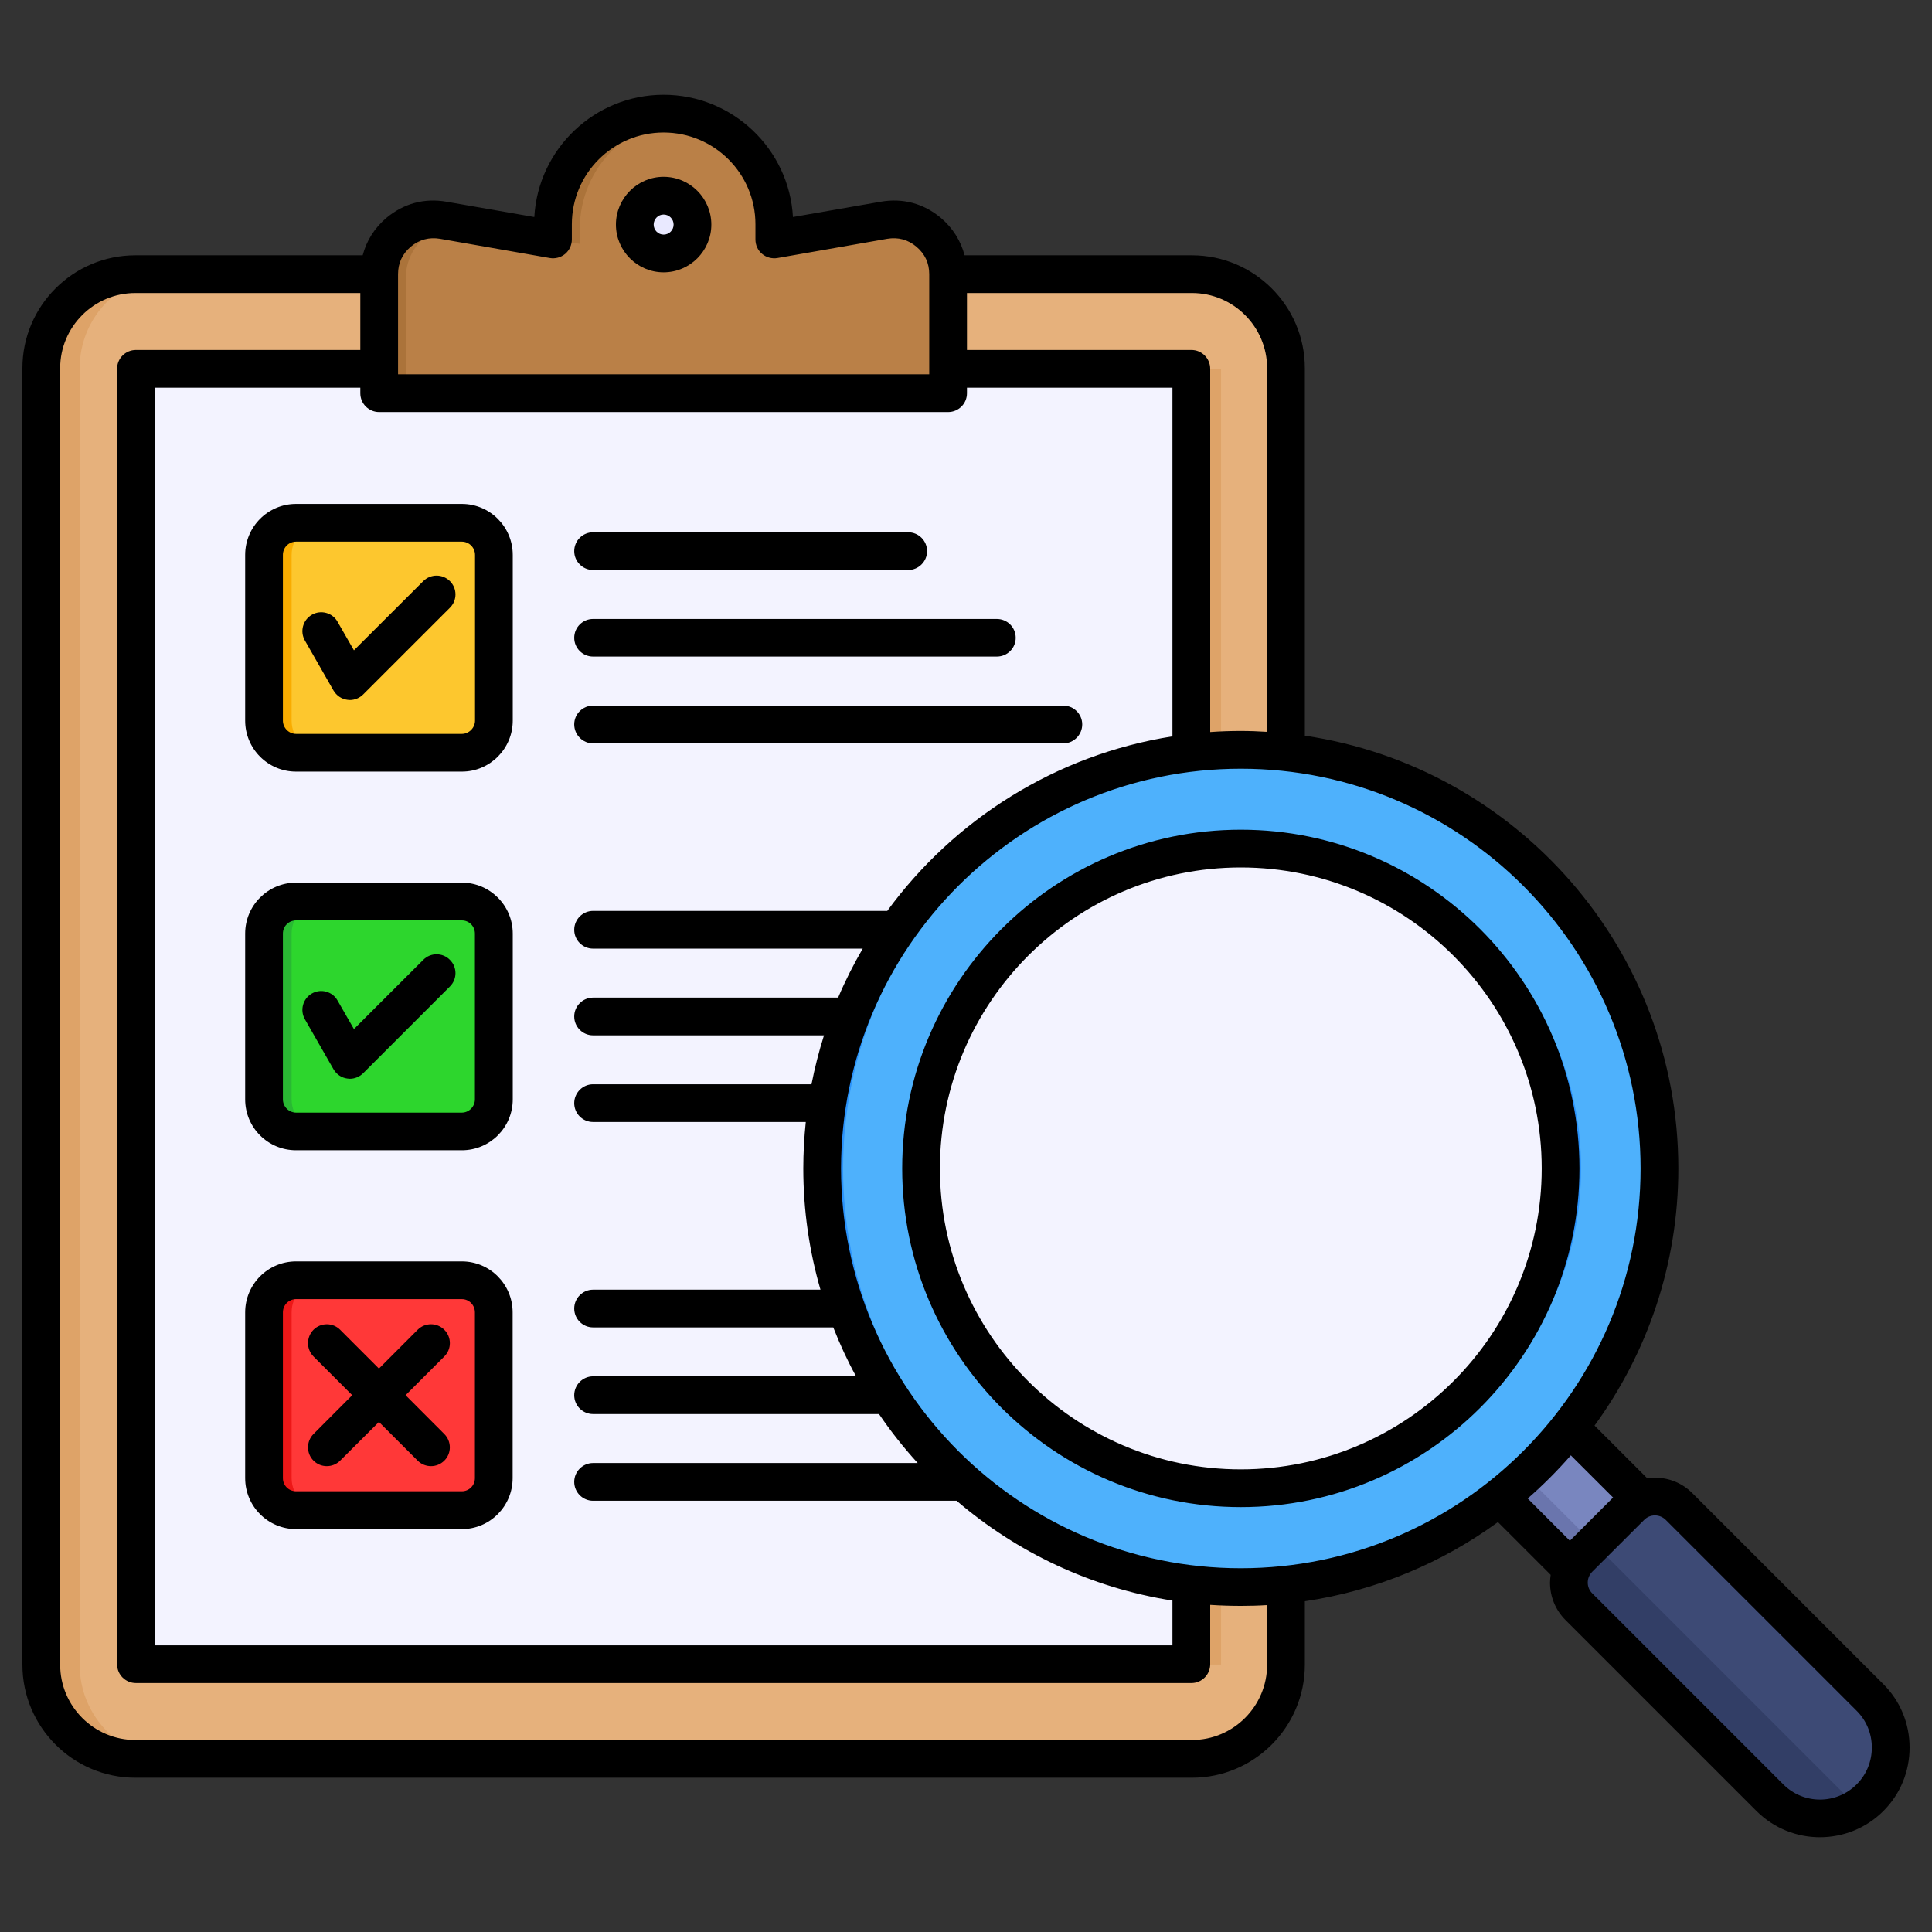 <?xml version="1.0" encoding="UTF-8"?>
<svg xmlns="http://www.w3.org/2000/svg" xmlns:xlink="http://www.w3.org/1999/xlink" width="70px" height="70px" viewBox="0 0 70 70" version="1.1">
<rect x="0" y="0" width="70" height="70" fill="#333333" stroke="none"/>
<g id="surface1">
<path style=" stroke:none;fill-rule:nonzero;fill:rgb(87.059%,63.922%,40.784%);fill-opacity:1;" d="M 4.898 9.926 L 43.195 9.926 C 45.078 9.926 46.605 11.449 46.605 13.332 L 46.605 60.328 C 46.605 62.211 45.078 63.738 43.195 63.738 L 4.898 63.738 C 3.016 63.738 1.488 62.211 1.488 60.328 L 1.488 13.332 C 1.488 11.449 3.016 9.926 4.898 9.926 Z M 4.898 9.926 "/>
<path style=" stroke:none;fill-rule:evenodd;fill:rgb(90.196%,69.412%,48.627%);fill-opacity:1;" d="M 46.605 13.332 C 46.605 11.457 45.074 9.926 43.195 9.926 L 6.293 9.926 C 4.418 9.926 2.887 11.457 2.887 13.332 L 2.887 60.328 C 2.887 62.207 4.418 63.738 6.293 63.738 L 43.195 63.738 C 45.074 63.738 46.605 62.207 46.605 60.328 Z M 46.605 13.332 "/>
<path style=" stroke:none;fill-rule:nonzero;fill:rgb(87.059%,63.922%,40.784%);fill-opacity:1;" d="M 43.176 13.355 L 44.242 13.355 L 44.242 60.309 L 43.176 60.309 Z M 43.176 13.355 "/>
<path style=" stroke:none;fill-rule:nonzero;fill:rgb(95.294%,95.294%,100%);fill-opacity:1;" d="M 4.918 13.355 L 43.176 13.355 L 43.176 60.309 L 4.918 60.309 Z M 4.918 13.355 "/>
<path style=" stroke:none;fill-rule:evenodd;fill:rgb(67.059%,45.098%,22.745%);fill-opacity:1;" d="M 24.047 4.105 C 26.262 4.105 28.059 5.898 28.059 8.113 L 28.059 8.664 L 32.031 7.969 C 32.629 7.867 33.188 8.016 33.652 8.406 C 34.113 8.797 34.359 9.316 34.359 9.926 L 34.359 14.238 L 13.734 14.238 L 13.734 9.926 C 13.734 9.316 13.977 8.797 14.441 8.406 C 14.906 8.016 15.465 7.867 16.062 7.969 L 20.035 8.664 L 20.035 8.113 C 20.035 5.898 21.832 4.105 24.047 4.105 Z M 24.047 4.105 "/>
<path style=" stroke:none;fill-rule:evenodd;fill:rgb(72.941%,50.196%,27.843%);fill-opacity:1;" d="M 25.219 4.277 C 26.863 4.781 28.059 6.309 28.059 8.113 L 28.059 8.664 L 32.031 7.969 C 32.629 7.867 33.188 8.016 33.652 8.406 C 34.113 8.797 34.359 9.316 34.359 9.926 L 34.359 14.238 L 14.703 14.238 L 14.703 10.094 C 14.703 9.488 14.949 8.965 15.414 8.574 C 15.875 8.184 16.434 8.035 17.031 8.141 L 20.035 8.664 L 21.008 8.836 L 21.008 8.285 C 21.008 6.07 22.801 4.273 25.016 4.273 C 25.086 4.273 25.152 4.273 25.219 4.277 Z M 25.219 4.277 "/>
<path style=" stroke:none;fill-rule:evenodd;fill:rgb(91.373%,91.373%,100%);fill-opacity:1;" d="M 24.047 9.172 C 24.621 9.172 25.094 8.703 25.094 8.125 C 25.094 7.551 24.621 7.078 24.047 7.078 C 23.469 7.078 23 7.551 23 8.125 C 23 8.703 23.469 9.172 24.047 9.172 Z M 24.047 9.172 "/>
<path style=" stroke:none;fill-rule:nonzero;fill:rgb(97.647%,67.451%,0%);fill-opacity:1;" d="M 10.727 18.941 L 16.734 18.941 C 17.375 18.941 17.895 19.465 17.895 20.105 L 17.895 26.113 C 17.895 26.754 17.375 27.273 16.734 27.273 L 10.727 27.273 C 10.086 27.273 9.566 26.754 9.566 26.113 L 9.566 20.105 C 9.566 19.465 10.086 18.941 10.727 18.941 Z M 10.727 18.941 "/>
<path style=" stroke:none;fill-rule:nonzero;fill:rgb(99.216%,78.039%,18.039%);fill-opacity:1;" d="M 11.727 18.941 L 16.734 18.941 C 17.375 18.941 17.895 19.465 17.895 20.105 L 17.895 26.113 C 17.895 26.754 17.375 27.273 16.734 27.273 L 11.727 27.273 C 11.086 27.273 10.566 26.754 10.566 26.113 L 10.566 20.105 C 10.566 19.465 11.086 18.941 11.727 18.941 Z M 11.727 18.941 "/>
<path style=" stroke:none;fill-rule:nonzero;fill:rgb(47.451%,52.549%,74.902%);fill-opacity:1;" d="M 52.695 52.613 L 55.223 50.082 L 61.09 55.949 L 58.559 58.477 Z M 52.695 52.613 "/>
<path style=" stroke:none;fill-rule:nonzero;fill:rgb(41.569%,45.882%,67.843%);fill-opacity:1;" d="M 52.695 52.613 L 53.559 51.746 L 59.426 57.613 L 58.559 58.477 Z M 52.695 52.613 "/>
<path style=" stroke:none;fill-rule:nonzero;fill:rgb(16.471%,57.647%,98.824%);fill-opacity:1;" d="M 55.668 31.621 C 49.75 25.703 40.152 25.703 34.234 31.621 C 28.316 37.539 28.316 47.137 34.234 53.055 C 40.152 58.973 49.75 58.973 55.668 53.055 C 61.586 47.137 61.586 37.539 55.668 31.621 Z M 55.668 31.621 "/>
<path style=" stroke:none;fill-rule:evenodd;fill:rgb(30.588%,69.412%,98.824%);fill-opacity:1;" d="M 45.332 27.184 C 53.535 27.383 60.121 34.09 60.121 42.336 C 60.121 50.586 53.535 57.293 45.332 57.492 C 37.133 57.293 30.547 50.586 30.547 42.336 C 30.547 34.09 37.133 27.383 45.332 27.184 Z M 45.707 30.758 C 45.582 30.758 45.457 30.762 45.332 30.766 C 45.211 30.762 45.086 30.758 44.961 30.758 C 38.566 30.758 33.383 35.941 33.383 42.336 C 33.383 48.734 38.566 53.918 44.961 53.918 C 45.086 53.918 45.211 53.914 45.332 53.91 C 45.457 53.914 45.582 53.918 45.707 53.918 C 52.102 53.918 57.285 48.734 57.285 42.336 C 57.285 35.941 52.102 30.758 45.707 30.758 Z M 45.707 30.758 "/>
<path style=" stroke:none;fill-rule:evenodd;fill:rgb(23.922%,29.02%,45.882%);fill-opacity:1;" d="M 67.746 61.492 L 60.832 54.578 C 60.352 54.098 59.562 54.098 59.082 54.578 L 57.203 56.457 C 56.723 56.941 56.723 57.727 57.203 58.207 L 64.117 65.121 C 65.117 66.121 66.75 66.121 67.746 65.121 C 68.746 64.125 68.746 62.492 67.746 61.492 Z M 67.746 61.492 "/>
<path style=" stroke:none;fill-rule:evenodd;fill:rgb(19.608%,24.314%,40%);fill-opacity:1;" d="M 57.742 55.918 L 57.203 56.457 C 56.723 56.941 56.723 57.727 57.203 58.207 L 64.117 65.121 C 64.977 65.984 66.312 66.102 67.301 65.477 Z M 57.742 55.918 "/>
<path style=" stroke:none;fill-rule:nonzero;fill:rgb(95.294%,95.294%,100%);fill-opacity:1;" d="M 56.543 42.336 C 56.543 35.941 51.355 30.758 44.961 30.758 C 38.566 30.758 33.383 35.941 33.383 42.336 C 33.383 48.734 38.566 53.918 44.961 53.918 C 51.355 53.918 56.543 48.734 56.543 42.336 Z M 56.543 42.336 "/>
<path style=" stroke:none;fill-rule:nonzero;fill:rgb(16.078%,72.549%,20%);fill-opacity:1;" d="M 10.727 32.664 L 16.734 32.664 C 17.375 32.664 17.895 33.184 17.895 33.828 L 17.895 39.832 C 17.895 40.477 17.375 40.996 16.734 40.996 L 10.727 40.996 C 10.086 40.996 9.566 40.477 9.566 39.832 L 9.566 33.828 C 9.566 33.184 10.086 32.664 10.727 32.664 Z M 10.727 32.664 "/>
<path style=" stroke:none;fill-rule:nonzero;fill:rgb(17.647%,83.922%,17.647%);fill-opacity:1;" d="M 11.727 32.664 L 16.734 32.664 C 17.375 32.664 17.895 33.184 17.895 33.828 L 17.895 39.832 C 17.895 40.477 17.375 40.996 16.734 40.996 L 11.727 40.996 C 11.086 40.996 10.566 40.477 10.566 39.832 L 10.566 33.828 C 10.566 33.184 11.086 32.664 11.727 32.664 Z M 11.727 32.664 "/>
<path style=" stroke:none;fill-rule:nonzero;fill:rgb(92.941%,9.02%,9.02%);fill-opacity:1;" d="M 10.727 46.387 L 16.734 46.387 C 17.375 46.387 17.895 46.906 17.895 47.547 L 17.895 53.555 C 17.895 54.195 17.375 54.715 16.734 54.715 L 10.727 54.715 C 10.086 54.715 9.566 54.195 9.566 53.555 L 9.566 47.547 C 9.566 46.906 10.086 46.387 10.727 46.387 Z M 10.727 46.387 "/>
<path style=" stroke:none;fill-rule:nonzero;fill:rgb(100%,21.961%,21.961%);fill-opacity:1;" d="M 11.727 46.387 L 16.734 46.387 C 17.375 46.387 17.895 46.906 17.895 47.547 L 17.895 53.555 C 17.895 54.195 17.375 54.715 16.734 54.715 L 11.727 54.715 C 11.086 54.715 10.566 54.195 10.566 53.555 L 10.566 47.547 C 10.566 46.906 11.086 46.387 11.727 46.387 Z M 11.727 46.387 "/>
<path style=" stroke:none;fill-rule:evenodd;fill:rgb(0%,0%,0%);fill-opacity:1;" d="M 16.098 49.148 L 14.695 50.551 L 16.098 51.957 C 16.363 52.223 16.367 52.656 16.098 52.922 C 15.965 53.055 15.789 53.121 15.617 53.121 C 15.441 53.121 15.266 53.055 15.133 52.922 L 13.73 51.52 L 12.324 52.922 C 12.191 53.055 12.016 53.121 11.84 53.121 C 11.668 53.121 11.492 53.055 11.359 52.922 C 11.094 52.656 11.094 52.223 11.359 51.957 L 12.762 50.551 L 11.359 49.148 C 11.094 48.883 11.094 48.449 11.359 48.18 C 11.625 47.914 12.059 47.914 12.324 48.18 L 13.73 49.586 L 15.133 48.18 C 15.398 47.914 15.832 47.914 16.098 48.18 C 16.367 48.449 16.367 48.883 16.098 49.148 Z M 67.273 64.648 C 66.539 65.387 65.344 65.387 64.609 64.648 L 57.691 57.73 C 57.586 57.629 57.527 57.488 57.527 57.34 C 57.527 57.191 57.586 57.051 57.691 56.945 L 59.57 55.07 C 59.672 54.965 59.812 54.906 59.961 54.906 C 60.109 54.906 60.25 54.965 60.355 55.07 L 67.273 61.988 C 67.625 62.34 67.82 62.812 67.82 63.316 C 67.82 63.824 67.625 64.297 67.273 64.648 Z M 56.914 52.73 C 56.43 53.285 55.906 53.809 55.352 54.293 L 56.879 55.824 L 58.445 54.258 Z M 45.91 60.316 L 45.91 58.156 C 45.594 58.176 45.277 58.184 44.957 58.184 C 44.586 58.184 44.215 58.172 43.848 58.148 L 43.848 60.297 C 43.848 60.676 43.543 60.98 43.168 60.98 L 4.926 60.98 C 4.547 60.98 4.242 60.676 4.242 60.297 L 4.242 13.363 C 4.242 12.984 4.547 12.68 4.926 12.68 L 13.055 12.68 L 13.055 10.617 L 4.902 10.617 C 3.402 10.617 2.18 11.84 2.18 13.34 L 2.18 60.316 C 2.18 61.82 3.402 63.043 4.902 63.043 L 43.188 63.043 C 44.688 63.043 45.91 61.82 45.91 60.316 Z M 34.352 14.93 L 13.738 14.93 C 13.359 14.93 13.055 14.625 13.055 14.25 L 13.055 14.047 L 5.609 14.047 L 5.609 59.613 L 42.48 59.613 L 42.48 57.992 C 39.523 57.527 36.84 56.242 34.66 54.375 L 21.488 54.375 C 21.113 54.375 20.805 54.07 20.805 53.691 C 20.805 53.316 21.113 53.008 21.488 53.008 L 33.25 53.008 C 32.742 52.453 32.273 51.859 31.848 51.234 L 21.488 51.234 C 21.113 51.234 20.805 50.93 20.805 50.551 C 20.805 50.176 21.113 49.867 21.488 49.867 L 31.016 49.867 C 30.703 49.297 30.43 48.703 30.191 48.094 L 21.488 48.094 C 21.113 48.094 20.805 47.789 20.805 47.41 C 20.805 47.035 21.113 46.727 21.488 46.727 L 29.727 46.727 C 29.324 45.332 29.105 43.859 29.105 42.336 C 29.105 41.766 29.137 41.207 29.195 40.652 L 21.488 40.652 C 21.113 40.652 20.805 40.348 20.805 39.969 C 20.805 39.594 21.113 39.285 21.488 39.285 L 29.402 39.285 C 29.52 38.684 29.672 38.09 29.855 37.512 L 21.488 37.512 C 21.113 37.512 20.805 37.207 20.805 36.828 C 20.805 36.453 21.113 36.145 21.488 36.145 L 30.367 36.145 C 30.625 35.535 30.926 34.941 31.258 34.371 L 21.488 34.371 C 21.113 34.371 20.805 34.066 20.805 33.688 C 20.805 33.312 21.113 33.004 21.488 33.004 L 32.148 33.004 C 34.574 29.688 38.254 27.344 42.48 26.68 L 42.48 14.047 L 35.035 14.047 L 35.035 14.25 C 35.035 14.625 34.73 14.93 34.352 14.93 Z M 14.422 9.934 C 14.422 9.531 14.578 9.199 14.883 8.938 C 15.191 8.68 15.551 8.586 15.945 8.652 L 19.918 9.348 C 20.117 9.383 20.32 9.328 20.477 9.199 C 20.629 9.07 20.719 8.879 20.719 8.676 L 20.719 8.125 C 20.719 6.289 22.211 4.801 24.043 4.801 C 25.879 4.801 27.371 6.289 27.371 8.125 L 27.371 8.676 C 27.371 8.879 27.457 9.07 27.613 9.199 C 27.766 9.328 27.973 9.383 28.172 9.348 L 32.145 8.652 C 32.539 8.586 32.898 8.68 33.203 8.938 C 33.512 9.199 33.668 9.531 33.668 9.934 L 33.668 13.562 L 14.422 13.562 Z M 45.91 13.34 L 45.91 26.516 C 45.594 26.496 45.277 26.484 44.957 26.484 C 44.586 26.484 44.215 26.496 43.848 26.523 L 43.848 13.363 C 43.848 12.984 43.543 12.68 43.168 12.68 L 35.035 12.68 L 35.035 10.617 L 43.188 10.617 C 44.688 10.617 45.91 11.84 45.91 13.34 Z M 59.441 42.336 C 59.441 34.348 52.941 27.852 44.957 27.852 C 36.973 27.852 30.473 34.348 30.473 42.336 C 30.473 50.324 36.973 56.82 44.957 56.82 C 52.941 56.82 59.441 50.32 59.441 42.336 Z M 68.238 61.02 L 61.32 54.102 C 60.957 53.738 60.477 53.539 59.961 53.539 C 59.867 53.539 59.773 53.547 59.684 53.562 L 57.773 51.652 C 59.68 49.035 60.809 45.816 60.809 42.336 C 60.809 34.383 54.922 27.781 47.277 26.656 L 47.277 13.34 C 47.277 11.086 45.441 9.25 43.188 9.25 L 34.949 9.25 C 34.812 8.727 34.523 8.262 34.086 7.891 C 33.461 7.371 32.711 7.168 31.91 7.309 L 28.73 7.863 C 28.594 5.398 26.543 3.434 24.043 3.434 C 21.543 3.434 19.496 5.398 19.359 7.863 L 16.18 7.309 C 15.379 7.168 14.629 7.371 14.004 7.891 C 13.566 8.262 13.277 8.727 13.141 9.25 L 4.902 9.25 C 2.648 9.25 0.812 11.086 0.812 13.34 L 0.812 60.316 C 0.812 62.574 2.648 64.41 4.902 64.41 L 43.188 64.41 C 45.441 64.41 47.277 62.574 47.277 60.316 L 47.277 58.016 C 49.863 57.633 52.25 56.625 54.273 55.148 L 56.184 57.059 C 56.172 57.152 56.16 57.246 56.16 57.34 C 56.16 57.852 56.359 58.336 56.723 58.699 L 63.641 65.617 C 64.277 66.25 65.109 66.566 65.938 66.566 C 66.77 66.566 67.605 66.25 68.238 65.617 C 68.852 65.004 69.188 64.188 69.188 63.316 C 69.188 62.449 68.852 61.633 68.238 61.02 Z M 55.859 42.336 C 55.859 48.348 50.969 53.238 44.957 53.238 C 38.945 53.238 34.055 48.348 34.055 42.336 C 34.055 36.324 38.945 31.43 44.957 31.43 C 50.969 31.43 55.859 36.324 55.859 42.336 Z M 32.688 42.336 C 32.688 35.57 38.191 30.062 44.957 30.062 C 51.723 30.062 57.227 35.57 57.227 42.336 C 57.227 49.102 51.723 54.605 44.957 54.605 C 38.191 54.605 32.688 49.102 32.688 42.336 Z M 17.207 53.555 L 17.207 47.551 C 17.207 47.285 16.996 47.07 16.734 47.07 L 10.727 47.07 C 10.461 47.07 10.25 47.285 10.25 47.551 L 10.25 53.555 C 10.25 53.82 10.461 54.031 10.727 54.031 L 16.734 54.031 C 16.996 54.031 17.207 53.82 17.207 53.555 Z M 16.734 45.703 L 10.727 45.703 C 9.707 45.703 8.883 46.531 8.883 47.551 L 8.883 53.555 C 8.883 54.574 9.707 55.402 10.727 55.402 L 16.734 55.402 C 17.75 55.402 18.574 54.574 18.574 53.555 L 18.574 47.551 C 18.574 46.531 17.75 45.703 16.734 45.703 Z M 16.301 34.777 C 16.57 35.043 16.57 35.477 16.301 35.742 L 13.16 38.883 C 13.031 39.012 12.855 39.086 12.676 39.086 C 12.648 39.086 12.617 39.082 12.586 39.078 C 12.375 39.051 12.191 38.926 12.082 38.738 L 11.047 36.93 C 10.859 36.602 10.973 36.184 11.301 35.996 C 11.625 35.809 12.047 35.922 12.23 36.25 L 12.824 37.285 L 15.336 34.777 C 15.602 34.508 16.035 34.508 16.301 34.777 Z M 17.207 39.832 C 17.207 40.094 16.992 40.312 16.734 40.312 L 10.727 40.312 C 10.465 40.312 10.25 40.094 10.25 39.832 L 10.25 33.824 C 10.25 33.562 10.461 33.348 10.727 33.348 L 16.734 33.348 C 16.996 33.348 17.207 33.562 17.207 33.824 Z M 16.734 31.98 C 17.75 31.98 18.578 32.809 18.578 33.824 L 18.578 39.832 C 18.578 40.852 17.75 41.676 16.734 41.676 L 10.727 41.676 C 9.707 41.676 8.883 40.852 8.883 39.832 L 8.883 33.824 C 8.883 32.809 9.707 31.98 10.727 31.98 Z M 11.047 23.207 C 10.859 22.879 10.973 22.461 11.301 22.273 C 11.625 22.086 12.047 22.199 12.23 22.527 L 12.824 23.562 L 15.336 21.055 C 15.602 20.789 16.035 20.789 16.301 21.055 C 16.57 21.32 16.57 21.754 16.301 22.02 L 13.16 25.16 C 13.031 25.289 12.855 25.363 12.676 25.363 C 12.648 25.363 12.617 25.359 12.586 25.355 C 12.375 25.328 12.191 25.203 12.082 25.016 Z M 17.211 20.105 L 17.211 26.109 C 17.211 26.371 16.992 26.59 16.734 26.59 L 10.727 26.59 C 10.465 26.59 10.25 26.371 10.25 26.109 L 10.25 20.105 C 10.25 19.84 10.461 19.625 10.727 19.625 L 16.734 19.625 C 16.996 19.625 17.211 19.84 17.211 20.105 Z M 8.883 20.105 C 8.883 19.086 9.707 18.258 10.727 18.258 L 16.734 18.258 C 17.75 18.258 18.578 19.086 18.578 20.105 L 18.578 26.109 C 18.578 27.129 17.75 27.957 16.734 27.957 L 10.727 27.957 C 9.707 27.957 8.883 27.129 8.883 26.109 Z M 20.805 26.246 C 20.805 25.871 21.113 25.566 21.488 25.566 L 38.527 25.566 C 38.902 25.566 39.211 25.871 39.211 26.246 C 39.211 26.625 38.902 26.934 38.527 26.934 L 21.488 26.934 C 21.113 26.934 20.805 26.625 20.805 26.246 Z M 20.805 23.109 C 20.805 22.73 21.113 22.426 21.488 22.426 L 36.117 22.426 C 36.496 22.426 36.801 22.73 36.801 23.109 C 36.801 23.484 36.496 23.789 36.117 23.789 L 21.488 23.789 C 21.113 23.789 20.805 23.484 20.805 23.109 Z M 20.805 19.969 C 20.805 19.59 21.113 19.285 21.488 19.285 L 32.906 19.285 C 33.281 19.285 33.59 19.59 33.59 19.969 C 33.59 20.344 33.281 20.652 32.906 20.652 L 21.488 20.652 C 21.113 20.652 20.805 20.344 20.805 19.969 Z M 24.043 8.5 C 24.246 8.5 24.406 8.336 24.406 8.137 C 24.406 7.938 24.246 7.773 24.043 7.773 C 23.844 7.773 23.684 7.938 23.684 8.137 C 23.684 8.336 23.844 8.5 24.043 8.5 Z M 24.043 6.406 C 23.094 6.406 22.316 7.184 22.316 8.137 C 22.316 9.09 23.094 9.867 24.043 9.867 C 24.996 9.867 25.773 9.09 25.773 8.137 C 25.773 7.184 25 6.406 24.043 6.406 Z M 24.043 6.406 "/>
</g>
</svg>

